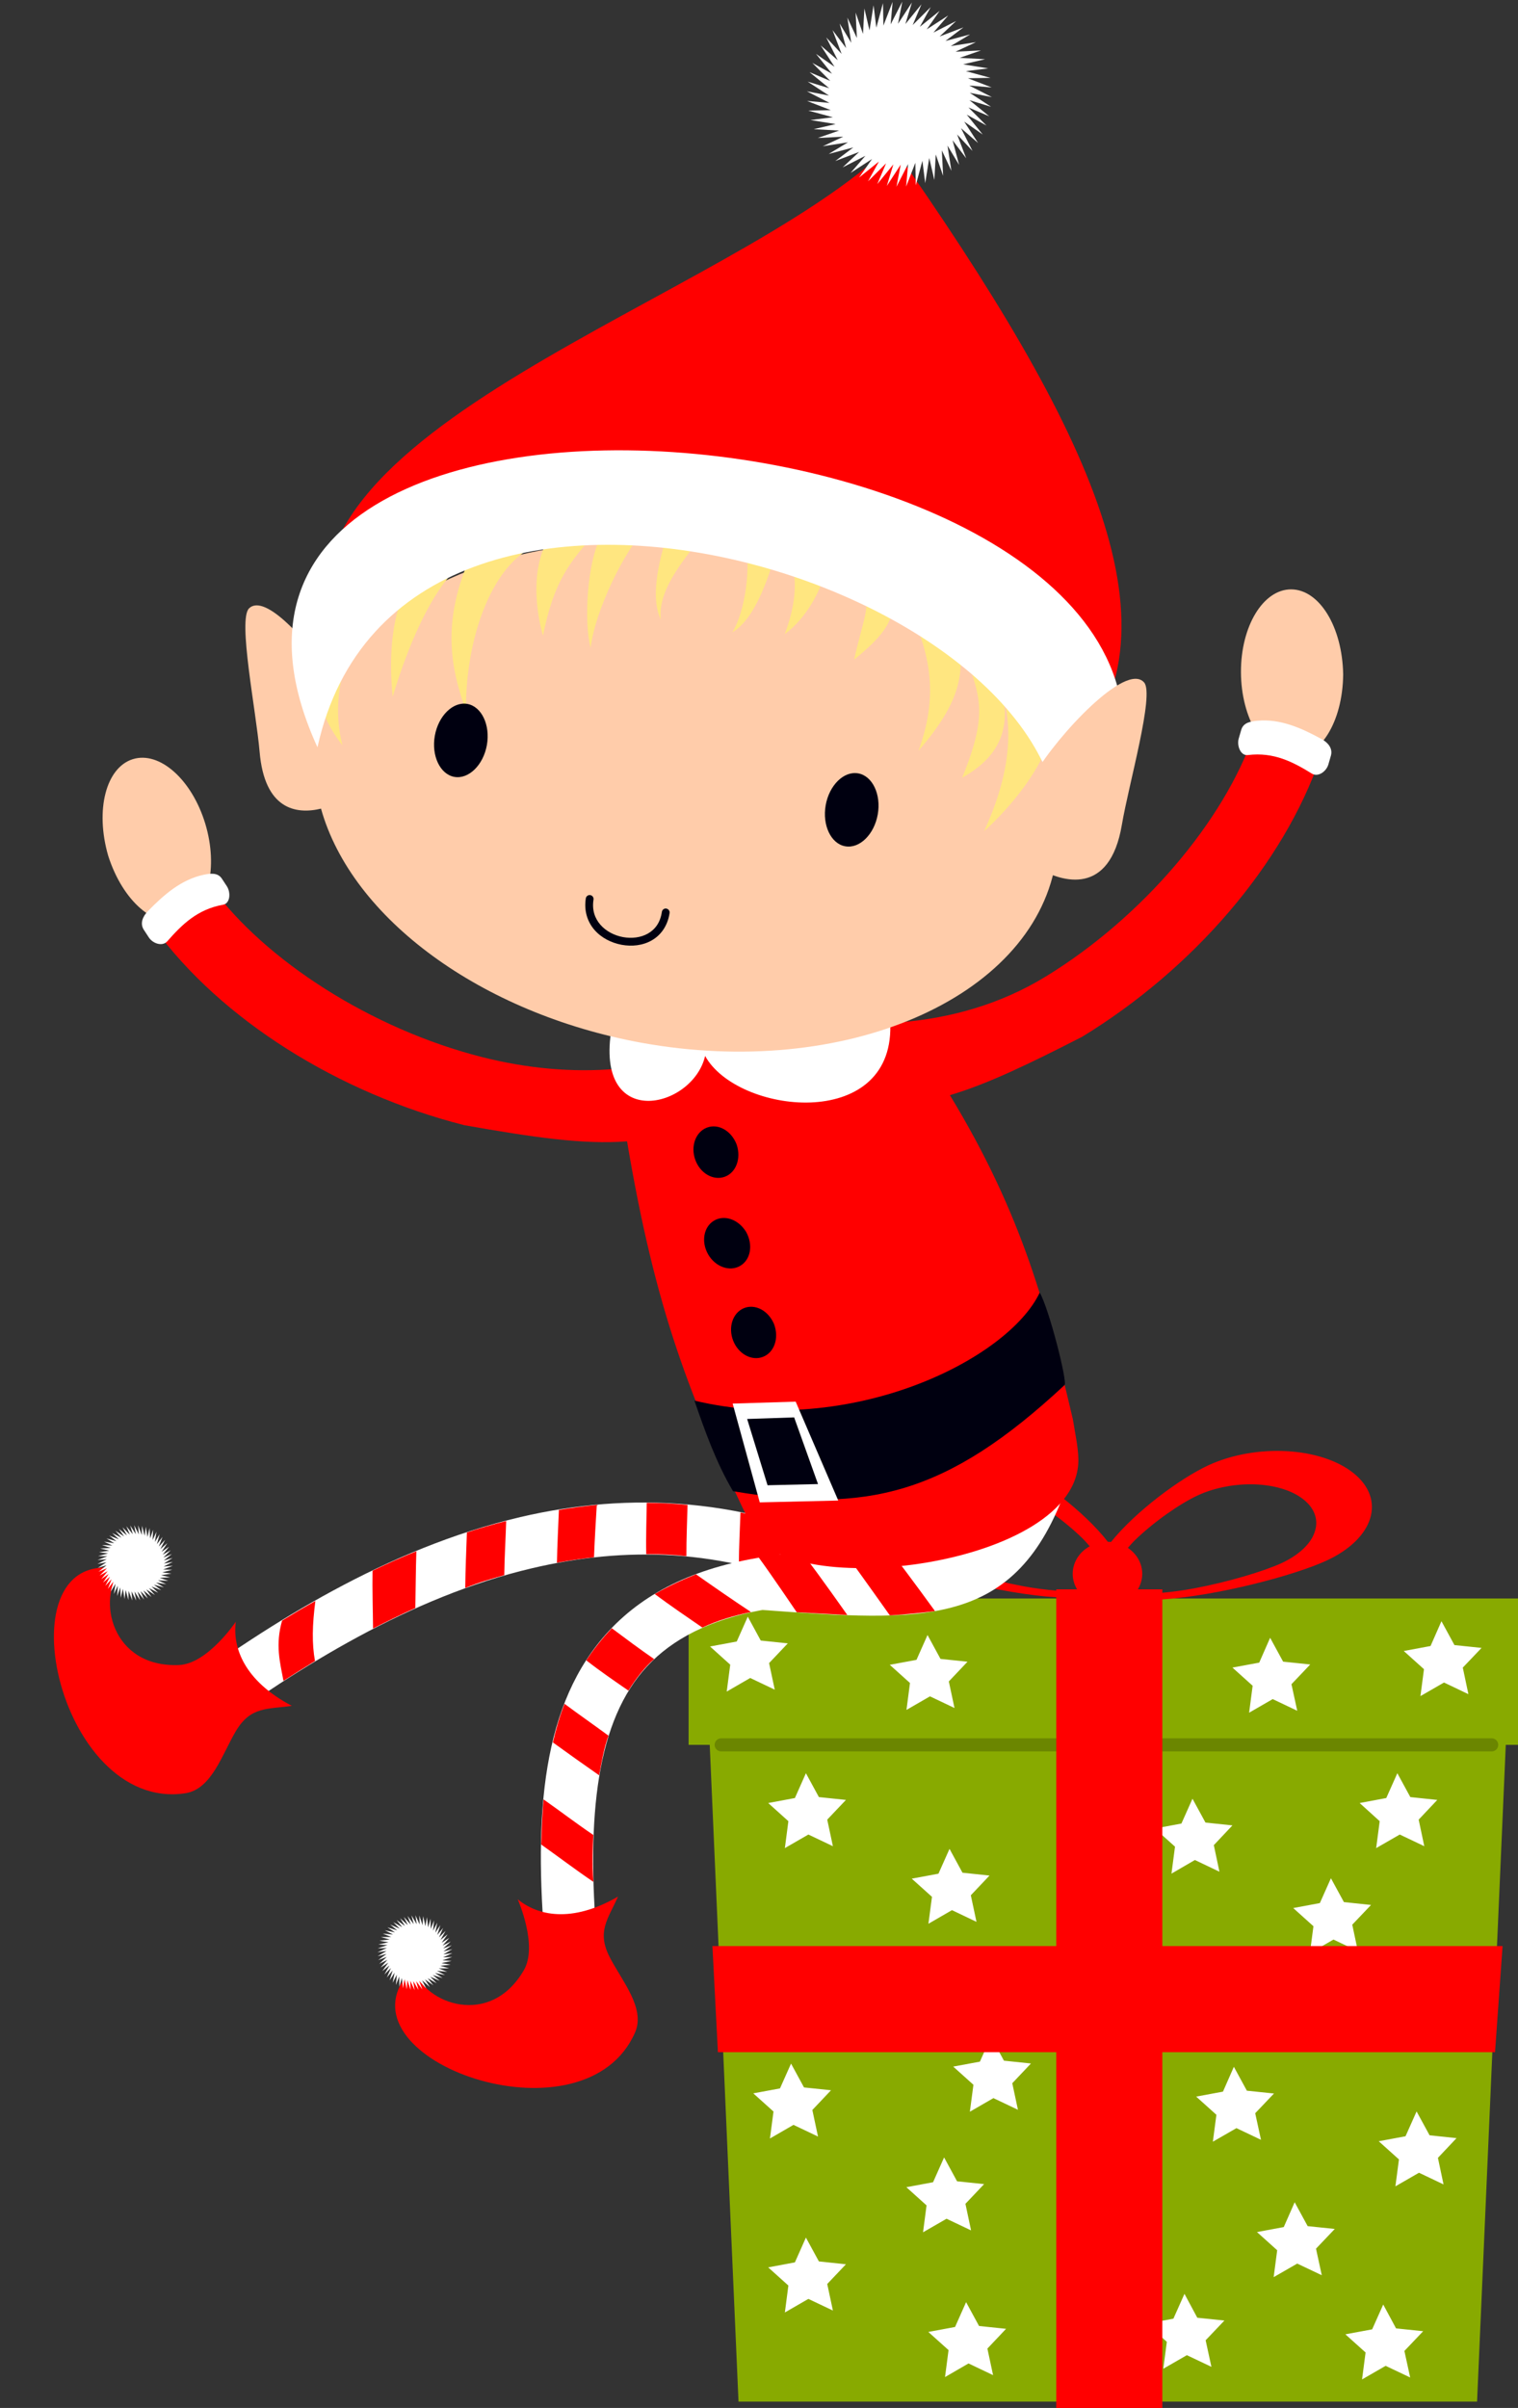 <?xml version="1.0" encoding="UTF-8"?><svg xmlns="http://www.w3.org/2000/svg" xmlns:xlink="http://www.w3.org/1999/xlink" clip-rule="evenodd" fill-rule="evenodd" height="380.0" preserveAspectRatio="xMidYMid meet" stroke-linejoin="round" stroke-miterlimit="2" version="1.0" viewBox="-8.6 -0.0 239.6 380.0" width="239.6" zoomAndPan="magnify"><rect x="-8.6" y="-0.0" width="239.6" height="380.0" fill="#333333" stroke="none"/><g><g><g><g id="change1_1"><path d="M971.41,901.074L971.41,910.196L972.726,910.196L974.52,951.129L1020.56,951.129L1022.35,910.196L1023.17,910.196L1023.17,901.074L971.41,901.074Z" fill="#8a0" fill-rule="nonzero" transform="matrix(2.532 0 0 2.532 -2359.519 -2029.26)"/></g><g id="change2_1"><path d="M973.419,909.788C973.203,909.799 973.031,909.98 973.031,910.196C973.031,910.42 973.216,910.605 973.44,910.605C973.446,910.605 973.453,910.605 973.459,910.604L1021.47,910.604C1021.47,910.604 1021.47,910.604 1021.47,910.604C1021.7,910.604 1021.88,910.42 1021.88,910.196C1021.88,909.972 1021.7,909.788 1021.47,909.788C1021.47,909.788 1021.47,909.788 1021.47,909.788L973.459,909.788C973.446,909.787 973.432,909.787 973.419,909.788Z" fill="#6b8600" transform="matrix(2.532 0 0 2.532 -2359.519 -2029.26)"/></g><g id="change3_11"><path d="M975.098,902.207L974.41,903.754L972.746,904.065L974.004,905.198L973.785,906.875L975.25,906.028L976.779,906.756L976.426,905.1L977.592,903.871L975.906,903.694L975.098,902.207ZM1018.34,902.489L1017.66,904.035L1015.99,904.346L1017.25,905.479L1017.03,907.157L1018.5,906.311L1020.02,907.037L1019.67,905.381L1020.84,904.153L1019.15,903.977L1018.34,902.489ZM986.303,903.35L985.615,904.897L983.949,905.207L985.209,906.34L984.99,908.018L986.455,907.172L987.984,907.899L987.631,906.242L988.795,905.014L987.111,904.838L986.303,903.35ZM1007.66,903.522L1006.98,905.071L1005.31,905.379L1006.57,906.512L1006.35,908.192L1007.82,907.344L1009.35,908.071L1008.99,906.416L1010.16,905.186L1008.47,905.01L1007.66,903.522ZM978.722,911.963L978.035,913.51L976.371,913.821L977.629,914.953L977.41,916.631L978.875,915.785L980.404,916.512L980.051,914.856L981.217,913.627L979.531,913.451L978.722,911.963ZM1015.59,911.963L1014.9,913.51L1013.24,913.821L1014.49,914.953L1014.27,916.631L1015.74,915.785L1017.27,916.512L1016.92,914.856L1018.08,913.627L1016.4,913.451L1015.59,911.963ZM1002.82,913.553L1002.13,915.1L1000.47,915.41L1001.73,916.541L1001.51,918.221L1002.97,917.373L1004.5,918.102L1004.15,916.446L1005.31,915.215L1003.63,915.039L1002.82,913.553ZM987.674,916.678L986.984,918.225L985.32,918.535L986.58,919.668L986.359,921.346L987.826,920.498L989.355,921.227L989.002,919.571L990.166,918.342L988.482,918.164L987.674,916.678ZM1011.45,918.51L1010.76,920.057L1009.1,920.367L1010.36,921.5L1010.14,923.178L1011.61,922.33L1013.13,923.059L1012.78,921.403L1013.95,920.174L1012.26,919.996L1011.45,918.51ZM990.258,928.393L989.568,929.94L987.904,930.248L989.164,931.381L988.943,933.061L990.41,932.213L991.939,932.94L991.586,931.285L992.75,930.055L991.066,929.879L990.258,928.393ZM977.795,930.061L977.105,931.608L975.441,931.916L976.701,933.049L976.48,934.729L977.947,933.881L979.476,934.608L979.123,932.953L980.287,931.723L978.603,931.547L977.795,930.061ZM1005.4,930.262L1004.72,931.809L1003.05,932.119L1004.31,933.252L1004.09,934.93L1005.56,934.084L1007.09,934.811L1006.73,933.155L1007.9,931.926L1006.21,931.75L1005.4,930.262ZM1016.79,933.043L1016.1,934.59L1014.43,934.901L1015.69,936.034L1015.47,937.711L1016.94,936.864L1018.47,937.592L1018.12,935.936L1019.28,934.707L1017.6,934.53L1016.79,933.043ZM987.336,935.909L986.648,937.455L984.984,937.766L986.242,938.899L986.023,940.576L987.488,939.731L989.017,940.457L988.666,938.801L989.83,937.573L988.144,937.397L987.336,935.909ZM1009.19,938.703L1008.51,940.25L1006.84,940.561L1008.1,941.694L1007.88,943.371L1009.35,942.526L1010.88,943.252L1010.52,941.596L1011.69,940.367L1010,940.192L1009.19,938.703ZM978.722,940.905L978.035,942.451L976.371,942.762L977.629,943.895L977.41,945.573L978.875,944.727L980.404,945.453L980.051,943.797L981.217,942.569L979.531,942.391L978.722,940.905ZM1002.32,944.412L1001.63,945.959L999.963,946.27L1001.22,947.403L1001,949.08L1002.47,948.235L1004,948.961L1003.64,947.305L1004.81,946.076L1003.12,945.901L1002.32,944.412ZM988.707,944.93L988.019,946.477L986.353,946.787L987.613,947.918L987.394,949.598L988.859,948.75L990.389,949.479L990.035,947.823L991.199,946.592L989.515,946.416L988.707,944.93ZM1014.71,945.078L1014.02,946.625L1012.35,946.934L1013.61,948.067L1013.39,949.746L1014.86,948.899L1016.39,949.625L1016.03,947.971L1017.2,946.741L1015.51,946.565L1014.71,945.078Z" fill="#fff" fill-rule="nonzero" transform="matrix(2.532 0 0 2.532 -2359.519 -2029.26)"/></g><g id="change4_6"><path d="M986.473,891.752C984.836,891.843 983.317,892.308 982.303,893.129C980.275,894.771 981.037,897.209 984.003,898.574C986.014,899.5 990.8,900.771 994.328,901L994.328,922.736L972.894,922.736L973.236,929.35L994.328,929.35L994.328,951.582L1000.94,951.582L1000.94,929.35L1021.68,929.35L1022.15,922.736L1000.94,922.736L1000.94,901.133C1004.46,900.887 1009.18,899.631 1011.17,898.715C1014.13,897.35 1014.9,894.911 1012.87,893.269C1010.84,891.628 1006.79,891.403 1003.82,892.768C1002.04,893.589 999.253,895.666 997.742,897.55C997.675,897.544 997.609,897.54 997.542,897.539C996.057,895.623 993.172,893.467 991.346,892.627C989.863,891.945 988.109,891.661 986.473,891.752L986.473,891.752ZM988.426,893.824C989.024,893.8 989.647,893.843 990.258,893.956C990.869,894.07 991.467,894.252 992.02,894.506C993.126,895.015 994.77,896.16 995.96,897.323C996.131,897.489 996.266,897.654 996.415,897.82C995.758,898.178 995.353,898.832 995.353,899.535C995.353,899.874 995.447,900.208 995.627,900.504L994.326,900.504L994.326,900.583C993.676,900.527 992.991,900.443 992.273,900.309C990.138,899.91 987.908,899.238 986.802,898.73C986.249,898.475 985.797,898.175 985.45,897.848C985.103,897.52 984.863,897.166 984.736,896.808C984.61,896.45 984.597,896.089 984.707,895.743C984.816,895.398 985.046,895.068 985.406,894.776C985.766,894.485 986.222,894.258 986.737,894.098C987.251,893.939 987.826,893.849 988.424,893.824L988.426,893.824ZM1006.75,893.962C1007.34,893.987 1007.92,894.079 1008.43,894.239C1008.95,894.398 1009.4,894.625 1009.76,894.917C1010.12,895.208 1010.35,895.536 1010.46,895.882C1010.57,896.227 1010.56,896.591 1010.43,896.949C1010.31,897.306 1010.07,897.658 1009.72,897.986C1009.37,898.313 1008.92,898.616 1008.37,898.87C1007.26,899.379 1005.03,900.049 1002.9,900.447C1002.22,900.574 1001.56,900.659 1000.94,900.717L1000.94,900.504L999.413,900.504C999.592,900.208 999.687,899.874 999.687,899.535C999.687,898.896 999.353,898.294 998.79,897.92C998.929,897.767 999.052,897.616 999.209,897.463C1000.4,896.3 1002.05,895.156 1003.15,894.647C1003.7,894.392 1004.3,894.21 1004.92,894.096C1005.53,893.983 1006.15,893.938 1006.75,893.962L1006.75,893.962Z" fill="#f00" fill-rule="nonzero" transform="matrix(2.532 0 0 2.532 -2359.519 -2029.26)"/></g></g><g id="change4_1"><path d="M565.747,-1352.67C549.951,-1395.44 643.138,-1419.97 674.912,-1450.82C714.364,-1394.63 733.094,-1355.04 709.489,-1330.24C693.644,-1353.87 624.971,-1413.78 565.747,-1352.67Z" fill="#f00" transform="translate(-412.534 1193.676) scale(.807)"/></g><g id="change3_1"><path d="M670.477,-1174.87C646.726,-1186.56 623.404,-1187.42 602.333,-1182.49C576.131,-1176.35 553.256,-1161.65 535.298,-1148.58L541.333,-1140.29C558.879,-1153.07 580.742,-1166.9 604.671,-1172.5C622.63,-1176.71 641.665,-1176.5 661.637,-1167.74C661.953,-1167.75 670.477,-1174.87 670.477,-1174.87Z" fill="#fff" transform="translate(-412.534 1193.676) scale(.807)"/></g><g id="change4_2"><path d="M653.05,-1171.05C653.054,-1174.58 653.189,-1177.96 653.268,-1181.47C650.622,-1182.23 647.988,-1182.86 645.366,-1183.38C645.251,-1179.94 645.062,-1176.65 645.05,-1173.23C647.349,-1172.79 650.505,-1172.04 653.05,-1171.05ZM634.788,-1174.84C634.778,-1178.28 634.933,-1181.47 635.011,-1184.86C632.382,-1185.13 629.442,-1185.26 627.033,-1185.27C626.991,-1181.89 626.851,-1178.63 626.936,-1175.24C629.777,-1175.24 632.231,-1175.15 634.788,-1174.84L634.788,-1174.84ZM616.717,-1174.62C616.87,-1178.56 617.039,-1181.12 617.261,-1184.86C614.623,-1184.62 612.26,-1184.27 609.854,-1183.89C609.722,-1180.39 609.527,-1177 609.468,-1173.56C611.996,-1174.01 614.342,-1174.38 616.717,-1174.62ZM599.167,-1171.13C599.211,-1174.71 599.435,-1178.13 599.542,-1181.71C596.748,-1181 594.267,-1180.28 591.856,-1179.48C591.728,-1175.81 591.576,-1172.3 591.528,-1168.62C594.117,-1169.7 596.668,-1170.41 599.167,-1171.13ZM581.772,-1164.71C581.849,-1168.53 581.848,-1172.1 581.975,-1175.8C579.034,-1174.59 576.233,-1173.36 573.405,-1172C573.342,-1168.25 573.468,-1164.49 573.499,-1160.69C576.2,-1162.09 578.977,-1163.45 581.77,-1164.71L581.772,-1164.71ZM562.146,-1154.34C561.529,-1157.72 561.609,-1161.36 562.222,-1166.08C559.997,-1164.82 557.851,-1163.56 555.713,-1162.25C554.359,-1157.5 555.298,-1154.1 555.979,-1150.46C558.025,-1151.78 560.022,-1153.05 562.146,-1154.34L562.146,-1154.34Z" fill="#f00" fill-rule="nonzero" transform="translate(-412.534 1193.676) scale(.807)"/></g><g id="change4_3"><path d="M546.653,-1162.01C546.014,-1157.05 548.204,-1150.53 557.62,-1145.57C552.857,-1144.89 549.583,-1145.49 546.7,-1140.68C544.007,-1136.18 541.964,-1129.27 536.785,-1128.48C511.587,-1124.68 500.418,-1177.57 524.2,-1172.22C519.401,-1166.48 522.336,-1153.03 535.52,-1153.55C541.133,-1153.77 546.653,-1162.01 546.653,-1162.01Z" fill="#f00" transform="translate(-412.534 1193.676) scale(.807)"/></g><g id="change3_2"><path d="M520.323,-1170.34L521.603,-1171.91L520.026,-1171.05L521.464,-1172.49L519.806,-1171.79L521.386,-1173.07L519.664,-1172.55L521.369,-1173.65L519.602,-1173.32L521.413,-1174.24L519.621,-1174.09L521.518,-1174.82L519.721,-1174.86L521.684,-1175.38L519.9,-1175.61L521.907,-1175.92L520.157,-1176.34L522.185,-1176.44L520.488,-1177.03L522.516,-1176.92L520.891,-1177.69L522.896,-1177.37L521.36,-1178.31L523.321,-1177.78L521.89,-1178.87L523.786,-1178.14L522.477,-1179.37L524.286,-1178.45L523.113,-1179.81L524.815,-1178.7L523.791,-1180.18L525.368,-1178.9L524.504,-1180.48L525.939,-1179.04L525.245,-1180.7L526.521,-1179.12L526.004,-1180.84L527.108,-1179.13L526.773,-1180.9L527.693,-1179.09L527.545,-1180.88L528.271,-1178.98L528.311,-1180.78L528.834,-1178.82L529.063,-1180.6L529.378,-1178.6L529.791,-1180.35L529.895,-1178.32L530.489,-1180.01L530.38,-1177.99L531.148,-1179.61L530.827,-1177.61L531.76,-1179.14L531.232,-1177.18L532.321,-1178.61L531.591,-1176.72L532.823,-1178.03L531.899,-1176.22L533.262,-1177.39L532.153,-1175.69L533.631,-1176.71L532.351,-1175.13L533.928,-1176L532.489,-1174.56L534.148,-1175.26L532.568,-1173.98L534.29,-1174.5L532.585,-1173.39L534.352,-1173.73L532.541,-1172.81L534.333,-1172.96L532.435,-1172.23L534.233,-1172.19L532.27,-1171.67L534.054,-1171.44L532.047,-1171.12L533.797,-1170.71L531.769,-1170.61L533.466,-1170.01L531.438,-1170.12L533.063,-1169.35L531.058,-1169.68L532.595,-1168.74L530.633,-1169.27L532.064,-1168.18L530.168,-1168.91L531.477,-1167.68L529.669,-1168.6L530.841,-1167.24L529.139,-1168.35L530.163,-1166.87L528.586,-1168.15L529.45,-1166.57L528.015,-1168.01L528.71,-1166.35L527.434,-1167.93L527.951,-1166.21L526.847,-1167.92L527.181,-1166.15L526.261,-1167.96L526.409,-1166.17L525.683,-1168.07L525.643,-1166.27L525.12,-1168.23L524.892,-1166.45L524.577,-1168.45L524.163,-1166.7L524.059,-1168.73L523.465,-1167.04L523.574,-1169.06L522.805,-1167.44L523.125,-1169.44L522.191,-1167.91L522.72,-1169.87L521.63,-1168.44L522.361,-1170.33L521.128,-1169.03L522.053,-1170.83L520.69,-1169.66L521.799,-1171.36L520.323,-1170.34Z" fill="#fff" fill-rule="nonzero" transform="translate(-412.534 1193.676) scale(.807)"/></g><g id="change3_3"><path d="M709.158,-1188.43C691.571,-1181.55 662.668,-1176.49 651.224,-1174.89C637.232,-1172.94 626.93,-1168.06 619.668,-1160.26C606.467,-1146.07 604.932,-1124.38 607.174,-1098.23L617.323,-1099.1C615.161,-1124.32 617.296,-1142.76 627.123,-1153.32C632.016,-1158.58 639.218,-1162.41 649.639,-1164.32C681.234,-1162.04 699.304,-1160.51 709.158,-1188.43Z" fill="#fff" transform="translate(-412.534 1193.676) scale(.807)"/></g><g id="change4_4"><path d="M615.208,-1154.47C617.906,-1152.36 620.63,-1150.5 623.451,-1148.55C624.932,-1150.96 626.742,-1153.25 628.476,-1154.72C625.598,-1156.71 622.961,-1158.68 620.204,-1160.74C618.317,-1158.76 616.568,-1156.55 615.208,-1154.47ZM610.954,-1145.97C609.931,-1143.33 609.268,-1140.91 608.676,-1138.42C611.715,-1136.21 614.688,-1134.11 617.723,-1131.99C618.24,-1134.79 618.671,-1137.33 619.55,-1139.74C616.376,-1142.07 613.776,-1143.87 610.954,-1145.97ZM628.592,-1167.44C631.665,-1165.15 634.785,-1163.04 637.913,-1160.88C640.736,-1162.24 644.243,-1163.28 647.418,-1163.92C643.738,-1166.35 640.255,-1168.77 636.669,-1171.29C633.922,-1170.19 631.281,-1168.97 628.592,-1167.44ZM579.355,-1091.86C568.879,-1075.46 615.086,-1059.61 624.751,-1081.71C626.836,-1086.48 622.103,-1091.86 619.751,-1096.5C617.233,-1101.46 619.464,-1103.9 621.413,-1108.27C612.262,-1102.98 605.622,-1104.59 601.793,-1107.75C601.793,-1107.75 605.801,-1098.74 603.014,-1093.91C596.47,-1082.55 583.615,-1087.2 581.324,-1094.28C580.524,-1093.47 579.87,-1092.66 579.355,-1091.86ZM606.859,-1127.27C606.567,-1124.32 606.502,-1121.26 606.382,-1118.46C609.868,-1115.99 613.059,-1113.55 616.599,-1111.15C616.295,-1114.78 616.488,-1118.33 616.589,-1120.32C613.22,-1122.6 610.186,-1124.93 606.859,-1127.27L606.859,-1127.27ZM648.913,-1174.61C651.191,-1171.53 656.365,-1163.88 656.365,-1163.88C656.365,-1163.88 666.108,-1163.33 666.257,-1163.34C666.257,-1163.34 660.653,-1171.33 657.951,-1174.78C655.219,-1175.53 651.931,-1175.3 648.913,-1174.61ZM666.457,-1174.59C668.735,-1171.51 674.553,-1163.3 674.553,-1163.3C674.47,-1163.13 683.175,-1163.99 683.391,-1164.13C683.391,-1164.13 678.196,-1171.3 675.494,-1174.75C672.761,-1175.5 669.475,-1175.28 666.457,-1174.59Z" fill="#f00" transform="translate(-412.534 1193.676) scale(.807)"/></g><g id="change3_4"><path d="M580.857,-1090.02L580.209,-1091.93L580.1,-1090.15L579.655,-1092.12L579.362,-1090.35L579.126,-1092.36L578.65,-1090.64L578.624,-1092.65L577.97,-1090.99L578.155,-1093L577.33,-1091.42L577.724,-1093.39L576.739,-1091.9L577.338,-1093.83L576.202,-1092.45L577,-1094.31L575.726,-1093.05L576.713,-1094.81L575.315,-1093.7L576.481,-1095.35L574.975,-1094.39L576.305,-1095.91L574.707,-1095.11L576.189,-1096.48L574.516,-1095.85L576.133,-1097.06L574.404,-1096.61L576.139,-1097.64L574.373,-1097.38L576.206,-1098.22L574.421,-1098.14L576.331,-1098.79L574.549,-1098.9L576.517,-1099.34L574.755,-1099.64L576.759,-1099.88L575.038,-1100.35L577.055,-1100.38L575.393,-1101.03L577.402,-1100.85L575.818,-1101.67L577.797,-1101.28L576.307,-1102.26L578.234,-1101.66L576.855,-1102.8L578.708,-1102L577.456,-1103.27L579.216,-1102.29L578.104,-1103.69L579.752,-1102.52L578.792,-1104.03L580.309,-1102.7L579.511,-1104.3L580.88,-1102.81L580.254,-1104.49L581.46,-1102.87L581.013,-1104.6L582.045,-1102.86L581.78,-1104.63L582.624,-1102.8L582.545,-1104.58L583.194,-1102.67L583.302,-1104.45L583.747,-1102.49L584.04,-1104.25L584.277,-1102.24L584.752,-1103.96L584.778,-1101.95L585.432,-1103.61L585.247,-1101.6L586.071,-1103.18L585.677,-1101.21L586.663,-1102.7L586.063,-1100.77L587.199,-1102.15L586.403,-1100.29L587.676,-1101.55L586.69,-1099.79L588.088,-1100.9L586.923,-1099.25L588.429,-1100.21L587.099,-1098.69L588.697,-1099.49L587.215,-1098.12L588.887,-1098.75L587.27,-1097.54L588.999,-1097.99L587.265,-1096.96L589.031,-1097.22L587.199,-1096.38L588.983,-1096.46L587.072,-1095.81L588.855,-1095.7L586.887,-1095.26L588.649,-1094.96L586.645,-1094.73L588.367,-1094.25L586.349,-1094.22L588.011,-1093.57L586.002,-1093.76L587.586,-1092.93L585.607,-1093.33L587.097,-1092.34L585.171,-1092.94L586.55,-1091.8L584.695,-1092.6L585.948,-1091.33L584.188,-1092.31L585.3,-1090.92L583.653,-1092.08L584.612,-1090.57L583.096,-1091.9L583.894,-1090.31L582.525,-1091.79L583.151,-1090.12L581.944,-1091.73L582.392,-1090L581.36,-1091.74L581.625,-1089.97L580.78,-1091.8L580.857,-1090.02Z" fill="#fff" fill-rule="nonzero" transform="translate(-412.534 1193.676) scale(.807)"/></g><g id="change4_5"><path d="M745.767,-1335.55C739.98,-1318.7 724.027,-1299.76 705.025,-1288.16C696.117,-1282.72 686.441,-1280.08 676.898,-1279.27C674.993,-1281.96 672.978,-1284.71 670.814,-1287.55C669.713,-1288.99 668.556,-1290.32 667.076,-1289.82L622.509,-1274.84C621.029,-1274.34 620.647,-1272.59 620.905,-1270.76C620.935,-1270.55 620.968,-1270.35 620.999,-1270.13C612.595,-1269.41 603.721,-1270.17 594.74,-1272.46C573.165,-1277.95 552.343,-1291.36 541.852,-1305.76L530.723,-1297.65C543.788,-1279.72 566.766,-1265.37 591.346,-1259.12C604.703,-1256.77 614.535,-1255.3 623.182,-1255.96C628.688,-1223.29 635.322,-1205.79 647.883,-1179.94C653.906,-1165.71 711.726,-1172.75 711.451,-1193.77C711.419,-1196.18 710.821,-1198.84 710.377,-1201.61C705.258,-1223.38 700.513,-1241.62 686.327,-1264.99C693.759,-1267.2 701.826,-1271.11 712.195,-1276.41C733.844,-1289.62 751.579,-1310.1 758.786,-1331.08L745.767,-1335.55L745.767,-1335.55Z" fill="#f00" transform="translate(-412.534 1193.676) scale(.807)"/></g><g id="change5_1"><path d="M526.53,-1330.7C531.758,-1332.32 538.063,-1326.7 540.676,-1318.11C543.289,-1309.51 541.239,-1301.12 536.075,-1299.29C530.912,-1297.46 524.556,-1302.86 521.698,-1311.81C519.096,-1320.83 521.303,-1329.08 526.524,-1330.7L526.53,-1330.7Z" fill="#fca" fill-rule="nonzero" transform="translate(-412.534 1193.676) scale(.807)"/></g><g id="change3_5"><path d="M544.154,-1302.23C539.114,-1301.33 536.096,-1298.31 533.263,-1295.09C532.306,-1294 530.436,-1294.63 529.642,-1295.84L528.675,-1297.32C527.881,-1298.53 528.42,-1299.9 529.429,-1300.94C532.607,-1304.21 535.962,-1307.13 540.32,-1308.08C541.736,-1308.38 543.147,-1308.54 543.941,-1307.32L544.907,-1305.85C545.701,-1304.63 545.58,-1302.48 544.153,-1302.23L544.154,-1302.23Z" fill="#fff" fill-rule="nonzero" transform="translate(-412.534 1193.676) scale(.807)"/></g><g id="change6_1"><path d="M703.895,-1226.39C697.744,-1213.35 667.125,-1197.96 636.354,-1205.26C638.442,-1199.25 640.56,-1193.24 643.903,-1187.55C669.962,-1183.14 685.685,-1186.81 708.752,-1208.3C709.364,-1208.86 705.745,-1223.17 703.895,-1226.39Z" fill="#000010" transform="translate(-412.534 1193.676) scale(.807)"/></g><g id="change3_6"><path d="M656.161,-1205.06L643.836,-1204.68L649.137,-1185.36L664.491,-1185.72L656.161,-1205.06ZM660.531,-1188.94L650.661,-1188.71L646.67,-1201.67L655.865,-1201.98L660.531,-1188.94Z" fill="#fff" transform="translate(-412.534 1193.676) scale(.807)"/></g><g id="change6_2"><path d="M645.288,-1231.6C643.238,-1230.42 640.459,-1231.42 639.053,-1233.84C637.647,-1236.26 638.137,-1239.2 640.152,-1240.43C642.167,-1241.67 644.958,-1240.74 646.477,-1238.24C647.893,-1235.68 647.337,-1232.77 645.288,-1231.6L645.288,-1231.6Z" fill="#000010" fill-rule="nonzero" transform="translate(-412.534 1193.676) scale(.807)"/></g><g id="change6_3"><path d="M649.769,-1213.82C647.567,-1212.96 644.969,-1214.37 643.94,-1216.97C642.912,-1219.58 643.836,-1222.41 646.012,-1223.33C648.189,-1224.24 650.81,-1222.91 651.938,-1220.21C652.956,-1217.47 651.971,-1214.67 649.768,-1213.82L649.769,-1213.82Z" fill="#000010" fill-rule="nonzero" transform="translate(-412.534 1193.676) scale(.807)"/></g><g id="change3_7"><path d="M620.175,-1278.16C616.674,-1257.82 636.05,-1262.26 638.45,-1272.66C644.704,-1261.29 675.052,-1257.79 674.674,-1278.59C659.754,-1274.12 638.159,-1274.03 620.175,-1278.16Z" fill="#fff" transform="translate(-412.534 1193.676) scale(.807)"/></g><g id="change6_4"><path d="M642.251,-1249.02C640.023,-1248.24 637.47,-1249.72 636.523,-1252.36C635.576,-1254.99 636.587,-1257.79 638.791,-1258.64C640.995,-1259.49 643.573,-1258.07 644.618,-1255.34C645.55,-1252.57 644.478,-1249.81 642.251,-1249.02Z" fill="#000010" fill-rule="nonzero" transform="translate(-412.534 1193.676) scale(.807)"/></g><g id="change5_2"><path d="M616.64,-1372.85C592.897,-1371.1 573.768,-1361.04 565.839,-1346.13C560.673,-1353.96 552.346,-1363.22 549.246,-1360.18C547.022,-1358 550.629,-1340.14 551.318,-1332.11C552.278,-1320.92 558.378,-1319.83 563.324,-1321.02C569.334,-1299.51 594.713,-1280.96 625.938,-1275.25C665.58,-1268.04 702.145,-1283.8 706.941,-1310.15C706.941,-1310.15 706.941,-1310.15 706.941,-1310.15C711.736,-1336.51 683.062,-1364.14 643.421,-1371.35C634.463,-1372.98 625.382,-1373.49 616.64,-1372.85L616.64,-1372.85Z" fill="#fca" fill-rule="nonzero" transform="translate(-412.534 1193.676) scale(.807)"/></g><g id="change7_1"><path d="M664.808,-1373.07C657.226,-1374.52 618.009,-1380.17 617.893,-1373.83C615.448,-1369.12 614.675,-1357.62 616.062,-1352.49C616.935,-1359.8 622.681,-1371.47 626.73,-1375.63L631.149,-1375.06C629.93,-1371 627.435,-1362.96 629.789,-1357.96C629.015,-1364.29 635.469,-1370.84 637.636,-1374.24L646.264,-1373.45C647.483,-1368.47 646.32,-1359.49 643.747,-1355.49C648.526,-1358.27 651.071,-1367.15 652.446,-1371.55C656.981,-1370.45 654.194,-1371.1 654.721,-1370.96C656.426,-1367.14 656.633,-1362.11 654.023,-1355.15C658.261,-1358.23 661.305,-1363.96 662.06,-1367.95L669.399,-1364.64C670.746,-1359.95 669.72,-1359.38 667.584,-1350.16C672.147,-1353.85 676.237,-1357.85 674.883,-1362.52L664.808,-1373.07ZM684.466,-1363.79L677.753,-1361.45C681.465,-1353.49 684.835,-1344.89 680.171,-1332.32C688.671,-1342.18 689.199,-1347.5 688.014,-1355.79C691.191,-1343.71 694.88,-1342.13 688.726,-1327.07C695.542,-1330.91 699.487,-1336.65 695.455,-1347.66C697.382,-1341.69 700.434,-1332.75 693.019,-1316.61C696.996,-1320.14 711.005,-1334.44 705.422,-1345.28L694.131,-1359.5L684.466,-1363.79ZM577.339,-1342.9C580.776,-1354.41 586.118,-1366.21 592.349,-1369.94C587.656,-1358.81 587.932,-1350.33 591.667,-1340.27C591.617,-1356.09 597.865,-1371.13 607.43,-1373.13C603.42,-1365.36 606.748,-1354.85 606.748,-1354.85C608.848,-1365.55 612.087,-1369.41 616.948,-1374.82C606.063,-1382.1 592.263,-1379.22 584.221,-1370.58C578.322,-1364.24 576.148,-1355.16 577.339,-1342.9ZM580.192,-1366.76C568.823,-1366.91 566.784,-1365.82 566.784,-1365.82C563.144,-1358.47 558.051,-1345.42 567.524,-1333.39C564.067,-1346.59 571.454,-1359.91 580.192,-1366.76Z" fill="#ffe680" transform="translate(-412.534 1193.676) scale(.807)"/></g><g id="change3_8"><path d="M562.632,-1333.02C578.983,-1407.2 715.08,-1363.69 707.471,-1312.03C713.159,-1304.22 713.074,-1311.7 717.053,-1320.99C749.928,-1399.45 521.177,-1423.56 562.632,-1333.02Z" fill="#fff" transform="translate(-412.534 1193.676) scale(.807)"/></g><g id="change5_3"><path d="M702.977,-1327.86C698.609,-1320.42 698.871,-1312.16 703.562,-1309.4C708.253,-1306.65 717.589,-1303.8 719.964,-1317.88C721.305,-1325.83 726.355,-1343.34 724.317,-1345.69C720.755,-1349.8 707.344,-1335.29 702.977,-1327.86Z" fill="#fca" fill-rule="nonzero" transform="translate(-412.534 1193.676) scale(.807)"/></g><g id="change3_9"><path d="M670.31,-1443.69L673.843,-1447.21L672.124,-1443.15L675.27,-1447.01L673.985,-1442.79L676.71,-1446.96L675.874,-1442.63L678.147,-1447.07L677.768,-1442.67L679.566,-1447.32L679.649,-1442.91L680.95,-1447.72L681.494,-1443.34L682.285,-1448.26L683.285,-1443.96L683.558,-1448.94L685,-1444.77L684.75,-1449.75L686.62,-1445.75L685.853,-1450.68L688.13,-1446.9L686.852,-1451.72L689.512,-1448.2L687.737,-1452.86L690.75,-1449.63L688.499,-1454.08L691.832,-1451.19L689.128,-1455.37L692.745,-1452.85L689.618,-1456.73L693.48,-1454.6L689.963,-1458.13L694.027,-1456.41L690.162,-1459.56L694.382,-1458.27L690.209,-1461L694.541,-1460.16L690.106,-1462.43L694.501,-1462.05L689.853,-1463.85L694.264,-1463.93L689.453,-1465.24L693.831,-1465.78L688.91,-1466.57L693.208,-1467.57L688.231,-1467.84L692.401,-1469.29L687.423,-1469.04L691.419,-1470.91L686.494,-1470.14L690.273,-1472.42L685.455,-1471.14L688.976,-1473.8L684.319,-1472.02L687.541,-1475.04L683.095,-1472.78L685.985,-1476.12L681.799,-1473.41L684.324,-1477.03L680.444,-1473.9L682.578,-1477.77L679.044,-1474.25L680.763,-1478.31L677.617,-1474.45L678.902,-1478.67L676.177,-1474.5L677.013,-1478.83L674.739,-1474.39L675.118,-1478.79L673.321,-1474.14L673.238,-1478.55L671.936,-1473.74L671.393,-1478.12L670.602,-1473.2L669.602,-1477.49L669.329,-1472.52L667.888,-1476.69L668.137,-1471.71L666.267,-1475.71L667.035,-1470.78L664.757,-1474.56L666.035,-1469.74L663.375,-1473.26L665.15,-1468.61L662.137,-1471.83L664.388,-1467.38L661.055,-1470.27L663.76,-1466.09L660.142,-1468.61L663.269,-1464.73L659.408,-1466.86L662.923,-1463.33L658.86,-1465.05L662.726,-1461.9L658.505,-1463.19L662.678,-1460.46L658.347,-1461.3L662.782,-1459.03L658.386,-1459.41L663.035,-1457.61L658.623,-1457.53L663.435,-1456.22L659.056,-1455.68L663.977,-1454.89L659.68,-1453.89L664.656,-1453.62L660.487,-1452.17L665.464,-1452.42L661.468,-1450.55L666.393,-1451.32L662.614,-1449.04L667.431,-1450.32L663.911,-1447.66L668.569,-1449.44L665.345,-1446.42L669.792,-1448.68L666.902,-1445.34L671.088,-1448.05L668.562,-1444.43L672.443,-1447.56L670.31,-1443.69Z" fill="#fff" fill-rule="nonzero" transform="translate(-412.534 1193.676) scale(.807)"/></g><g id="change5_4"><path d="M753.065,-1363.9C747.593,-1363.91 743.219,-1356.69 743.254,-1347.7C743.289,-1338.71 747.718,-1331.3 753.191,-1331.07C758.665,-1330.84 763.147,-1337.88 763.246,-1347.27C763.075,-1356.66 758.538,-1363.89 753.065,-1363.9Z" fill="#fca" fill-rule="nonzero" transform="translate(-412.534 1193.676) scale(.807)"/></g><g id="change3_10"><path d="M744.605,-1331.5C749.685,-1332.13 753.46,-1330.13 757.114,-1327.88C758.349,-1327.13 759.951,-1328.28 760.353,-1329.67L760.842,-1331.37C761.244,-1332.76 760.326,-1333.91 759.055,-1334.61C755.056,-1336.8 750.989,-1338.6 746.546,-1338.22C745.102,-1338.1 743.71,-1337.83 743.308,-1336.43L742.818,-1334.74C742.416,-1333.35 743.166,-1331.32 744.605,-1331.5L744.605,-1331.5Z" fill="#fff" fill-rule="nonzero" transform="translate(-412.534 1193.676) scale(.807)"/></g><g id="change6_5"><path d="M668.383,-1327.92L668.389,-1327.92C671.181,-1327.43 672.909,-1323.8 672.216,-1319.89C671.521,-1315.97 668.655,-1313.16 665.864,-1313.66C665.863,-1313.66 665.861,-1313.66 665.859,-1313.66C663.067,-1314.15 661.339,-1317.78 662.032,-1321.69C662.727,-1325.61 665.593,-1328.42 668.383,-1327.92ZM591.939,-1341.5C594.731,-1341 596.459,-1337.38 595.766,-1333.46C595.072,-1329.55 592.205,-1326.74 589.415,-1327.23L589.409,-1327.23C586.617,-1327.73 584.89,-1331.35 585.582,-1335.27C586.277,-1339.18 589.143,-1341.99 591.934,-1341.5C591.936,-1341.5 591.937,-1341.5 591.939,-1341.5ZM630.938,-1301.46C631.318,-1301.36 631.562,-1300.99 631.499,-1300.6C631.121,-1298.07 629.768,-1296.26 628.01,-1295.26C626.252,-1294.25 624.124,-1294.03 622.11,-1294.4C620.096,-1294.78 618.167,-1295.75 616.816,-1297.3C615.465,-1298.85 614.726,-1301 615.114,-1303.47C615.173,-1303.87 615.53,-1304.15 615.927,-1304.12C616.344,-1304.09 616.661,-1303.72 616.629,-1303.3C616.627,-1303.28 616.624,-1303.25 616.62,-1303.23C616.298,-1301.18 616.887,-1299.56 617.975,-1298.31C619.062,-1297.06 620.681,-1296.22 622.389,-1295.9C624.097,-1295.59 625.872,-1295.8 627.255,-1296.59C628.637,-1297.38 629.672,-1298.69 629.989,-1300.82C630.039,-1301.22 630.401,-1301.52 630.804,-1301.49C630.849,-1301.48 630.894,-1301.47 630.938,-1301.46L630.938,-1301.46Z" fill="#000010" fill-rule="nonzero" transform="translate(-412.534 1193.676) scale(.807)"/></g></g></g></svg>